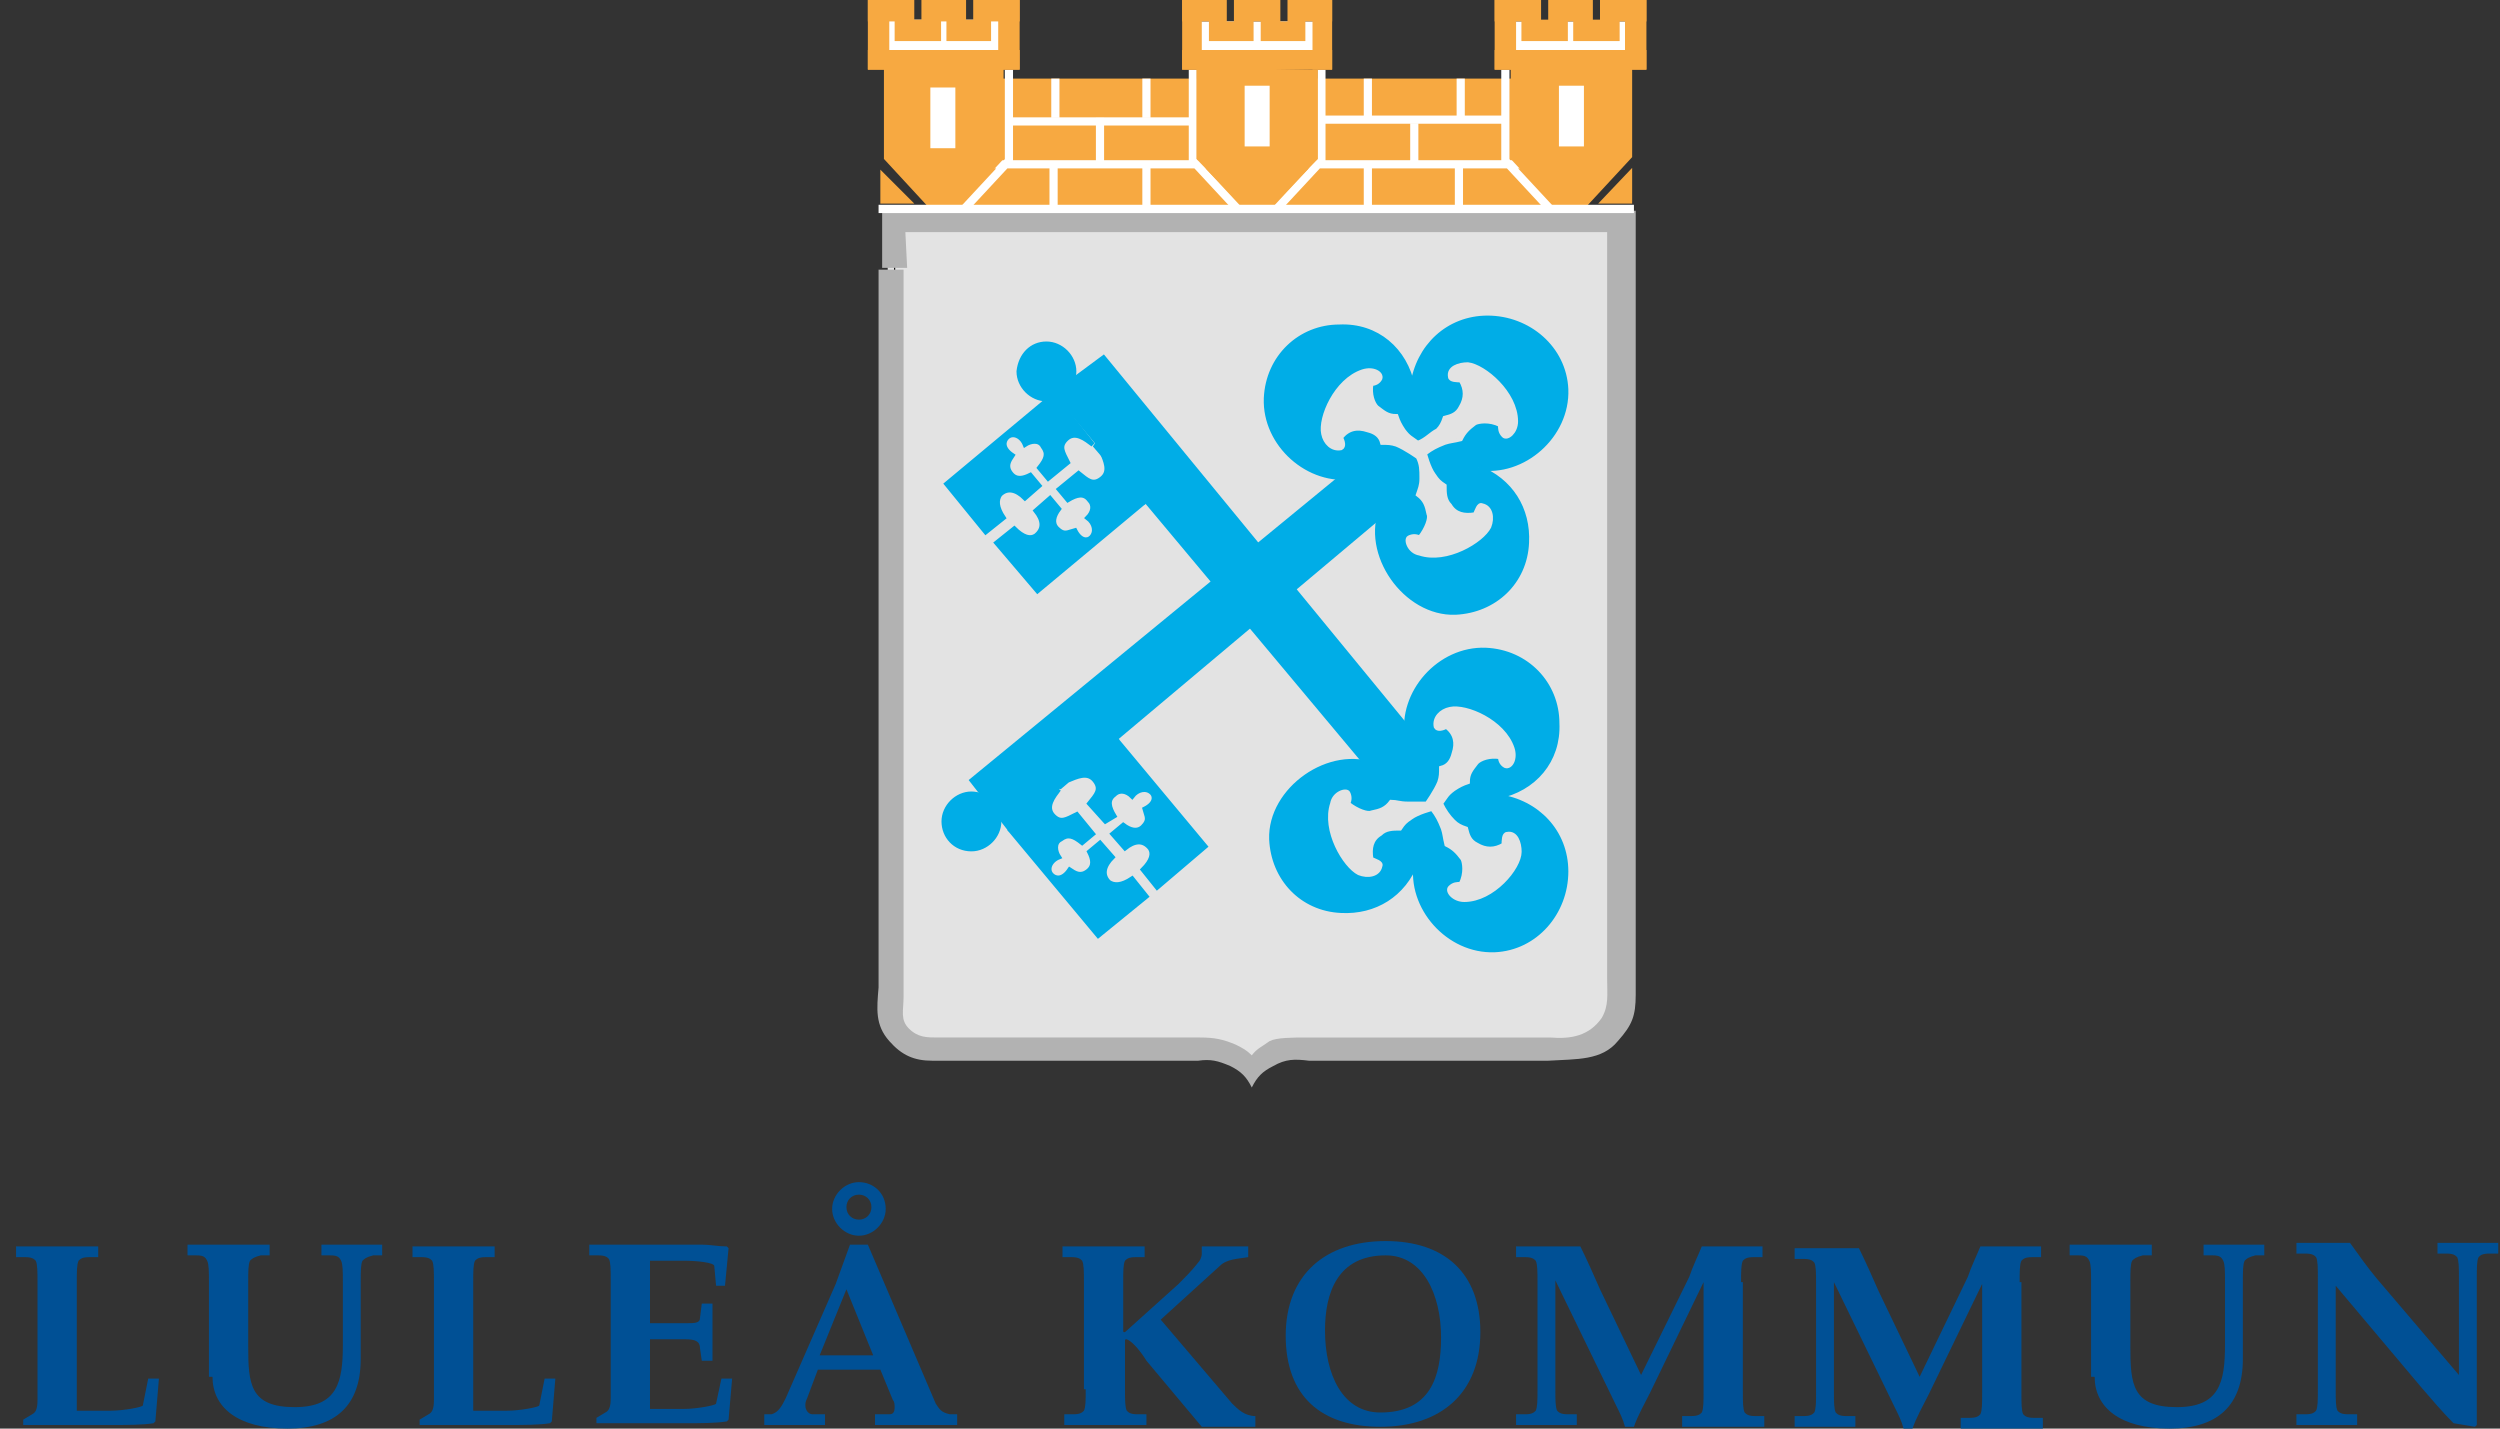 <svg xmlns="http://www.w3.org/2000/svg" width="140" height="80" viewBox="0 0 140 80">
    <rect x="0" y="0" width="140" height="80" fill="#333333" stroke="none"/>
    <g fill="none" fill-rule="evenodd">
        <path fill="#005095" fill-rule="nonzero" d="M4.3 71.8c0-.6 0-1 .1-1.2.1-.1.2-.2.6-.2h.5v-.6H.9v.6h.5c.4 0 .5.1.6.2.1.2.1.6.1 1.2v6.6c0 .5-.1.7-.3.8l-.5.3v.3h5c.8 0 1.7 0 2.3-.1l.1-.1.2-2.4h-.6L8 78.7c0 .1-1.1.3-1.8.3H4.3v-7.2zM11.9 77.1c0 1.7 1.4 2.9 4.2 2.9 2.7 0 4.1-1.3 4.1-3.9v-4.3c0-.6 0-1 .1-1.2.1-.1.2-.2.6-.3h.5v-.6H18v.6h.5c.4 0 .5.1.6.3.1.2.1.6.1 1.2v3.5c0 2.1-.3 3.5-2.7 3.5-2.5 0-2.6-1.3-2.6-3.4v-3.6c0-.6 0-1 .1-1.2.1-.1.2-.2.6-.3h.5v-.6h-4.6v.6h.5c.4 0 .5.1.6.3.1.2.1.6.1 1.2v5.3h.2zM26.5 71.8c0-.6 0-1 .1-1.2.1-.1.2-.2.6-.2h.5v-.6h-4.6v.6h.5c.4 0 .5.1.6.2.1.2.1.6.1 1.2v6.6c0 .5-.1.7-.3.8l-.5.3v.3h5c.8 0 1.7 0 2.3-.1l.1-.1.2-2.4h-.6l-.3 1.5c0 .1-1.1.3-1.8.3h-1.9v-7.2zM36.4 70.6h1.9c.7 0 1.7.1 1.7.3l.1 1.1h.5l.2-2.1-.1-.1c-.5 0-.9-.1-1.4-.1H33v.6h.5c.4 0 .5.1.6.2.1.2.1.6.1 1.2v6.6c0 .5-.1.7-.3.8l-.5.3v.3h5c.8 0 1.7 0 2.3-.1l.1-.1.2-2.3h-.6l-.3 1.4c0 .1-1.1.3-1.8.3h-1.9V75h2c.5 0 .8.1.8.5l.1.7h.6v-1.6V73h-.6l-.1.8c0 .3-.3.3-.8.3h-2v-3.5z"/>
        <path fill="#005095" d="M49.3 76.7l.7 1.7c.1.1.1.3.1.4 0 .3-.1.4-.3.4H49v.6h4.6v-.6h-.4c-.5-.1-.6-.3-.8-.6l-3.8-8.9h-1l-.8 2.2-2.8 6.4c-.2.4-.4.8-.8.9h-.4v.6h3.4v-.6h-.7c-.2 0-.4-.2-.4-.5 0-.1 0-.2.1-.4l.6-1.6h3.5zm-1.9-4.5l1.5 3.7h-3l1.5-3.7zm.7-5.3c.4 0 .7.3.7.7 0 .4-.3.7-.7.7-.4 0-.7-.3-.7-.7 0-.4.3-.7.7-.7zm0-.7c-.8 0-1.5.7-1.5 1.5s.7 1.5 1.5 1.5 1.5-.7 1.5-1.5c0-.9-.7-1.5-1.5-1.5z"/>
        <path fill="#005095" fill-rule="nonzero" d="M60.8 77.8c0 .6 0 1-.1 1.2-.1.1-.2.2-.6.2h-.5v.6h4.6v-.6h-.5c-.4 0-.5-.1-.6-.2-.1-.2-.1-.6-.1-1.2v-2.7c0-.1 0-.1.1-.1.3.1.8.7 1.1 1.2l3.1 3.7h3v-.6c-.6 0-1-.4-1.3-.7l-4-4.7 3.3-3c.4-.4 1-.4 1.6-.5v-.6h-2.6v.4c0 .2-.1.4-.2.5-.3.4-.8.9-1.1 1.2l-3 2.7c-.1 0-.1 0-.1-.1v-2.7c0-.6 0-1 .1-1.2.1-.1.2-.2.6-.2h.5v-.6h-4.6v.6h.5c.4 0 .5.1.6.2.1.2.1.6.1 1.2v6h.1z"/>
        <path fill="#005095" d="M77.6 69.5c-3.4 0-5.6 1.9-5.6 5.3s2 5.1 5.3 5.1c3.4 0 5.6-1.9 5.6-5.3 0-3.3-2-5.1-5.3-5.1zm0 .8c2.1 0 3.1 2.2 3.1 4.6 0 2.2-.6 4.2-3.4 4.2-2.1 0-3.1-2.1-3.1-4.6 0-2.1.7-4.2 3.4-4.2z"/>
        <path fill="#005095" fill-rule="nonzero" d="M97.5 71.8c0-.6 0-1 .1-1.2.1-.1.2-.2.6-.2h.5v-.6h-3.4c-.2.5-.5 1.1-.7 1.7L91.9 77l-2.3-4.8c-.3-.7-.8-1.8-1.1-2.4h-3.6v.6h.5c.4 0 .5.1.6.2.1.2.1.6.1 1.2v6c0 .6 0 1-.1 1.2-.1.1-.2.2-.6.2h-.5v.6h3.4v-.6h-.5c-.4 0-.5-.1-.6-.2-.1-.2-.1-.6-.1-1.2v-6.1l3.4 7c.2.4.4.8.5 1.2h.5c.2-.6.6-1.3.9-1.9l3-6.2v6.1c0 .6 0 1-.1 1.2-.1.1-.2.2-.6.2h-.5v.6h4.6v-.6h-.5c-.4 0-.5-.1-.6-.2-.1-.2-.1-.6-.1-1.2v-6.1h-.1zM113.1 71.8c0-.6 0-1 .1-1.2.1-.1.2-.2.6-.2h.5v-.6h-3.4c-.2.5-.5 1.1-.7 1.7l-2.7 5.6-2.3-4.8c-.3-.7-.8-1.8-1.1-2.4h-3.6v.6h.5c.4 0 .5.1.6.2.1.2.1.6.1 1.2v6c0 .6 0 1-.1 1.2-.1.1-.2.2-.6.2h-.5v.6h3.4v-.6h-.5c-.4 0-.5-.1-.6-.2-.1-.2-.1-.6-.1-1.2v-6.1l3.4 7c.2.4.4.8.5 1.2h.5c.2-.6.6-1.3.9-1.9l3-6.2V78c0 .6 0 1-.1 1.2-.1.1-.2.2-.6.2h-.5v.6h4.6v-.6h-.5c-.4 0-.5-.1-.6-.2-.1-.2-.1-.6-.1-1.2v-6.2h-.1zM117.3 77.1c0 1.7 1.4 2.9 4.2 2.9 2.7 0 4.1-1.3 4.1-3.9v-4.3c0-.6 0-1 .1-1.2.1-.1.2-.2.6-.3h.5v-.6h-3.4v.6h.5c.4 0 .5.1.6.3.1.2.1.6.1 1.2v3.5c0 2.1-.3 3.5-2.7 3.5-2.5 0-2.6-1.3-2.6-3.4v-3.6c0-.6 0-1 .1-1.2.1-.1.2-.2.6-.3h.5v-.6h-4.6v.6h.5c.4 0 .5.1.6.3.1.2.1.6.1 1.2v5.3h.2zM129.8 77.8c0 .6 0 1-.1 1.2-.1.1-.2.2-.6.2h-.5v.6h3.4v-.6h-.5c-.4 0-.5-.1-.6-.2-.1-.2-.1-.6-.1-1.2V72l4.8 5.7c.6.7 1.2 1.4 1.8 2l1.2.2.1-.1v-8.2c0-.6 0-1 .1-1.2.1-.1.2-.2.6-.2h.5v-.6h-3.4v.6h.5c.4 0 .5.1.6.2.1.2.1.6.1 1.2V77l-4.6-5.4c-.5-.6-1-1.3-1.5-2h-3v.6h.5c.4 0 .5.1.6.2.1.2.1.6.1 1.2v6.2z"/>
        <path fill="#E3E3E3" fill-rule="nonzero" d="M49.7 12.4l.2 44.7 2.1 1.8 16.8-.1 1.3 1 1.6-1.2 17.3-.2 1.9-1.9-.1-43.8z"/>
        <path fill="#00ADE7" fill-rule="nonzero" stroke="#00ADE7" stroke-width=".254" d="M77.4 28.4c-1.1 2.6 1.3 6 4.1 5.9 2.2-.1 3.9-1.7 4-3.9.1-1.9-.9-3.5-2.7-4.2 2.5.4 5-1.8 4.9-4.4-.1-2.3-2.1-4-4.4-4-2.2 0-3.9 1.6-4.2 3.8-.4-2-2-3.4-4.1-3.3-2.2 0-4 1.7-4.1 4-.1 2.6 2.4 4.8 4.9 4.4l1.6 1.7z"/>
        <path fill="#E3E3E3" fill-rule="nonzero" stroke="#E3E3E3" stroke-width=".224" d="M79.4 24.8c-.4-.3-.5-.3-.8-.7-.2-.3-.3-.5-.4-.8-.5 0-.7-.2-1.1-.5-.2-.2-.4-.7-.3-1.3.2 0 .4-.1.5-.3.1-.3-.4-.6-1-.4-1.5.5-2.4 2.6-2.2 3.5.1.5.5.9 1 .8.2-.1.1-.4 0-.6.4-.5.9-.6 1.5-.4.4.1.7.3.8.7.3 0 .5 0 .8.1.5.2 1.2.7 1.2.7.2.4.2.7.2 1.2 0 .4-.1.6-.2.9.4.3.5.6.6 1.1.1.2-.1.8-.5 1.3-.2-.1-.4-.1-.6 0-.2.1 0 .8.6.9 1.5.5 3.5-.7 3.9-1.5.2-.5.1-1.1-.4-1.2-.2-.1-.3.3-.4.5-.6.1-1.1 0-1.4-.5-.3-.3-.3-.7-.3-1.1-.3-.2-.4-.3-.6-.6-.3-.4-.5-1.2-.5-1.2.4-.3.6-.4 1.1-.6.3-.1.5-.1.9-.2.2-.4.4-.6.8-.9.2-.1.8-.2 1.4.1 0 .2 0 .4.2.6.2.2.7-.2.7-.8 0-1.6-1.8-3.1-2.7-3.2-.5 0-1.1.2-1 .7 0 .2.4.2.6.2.3.5.3 1 0 1.5-.2.4-.5.5-.9.6-.1.3-.2.5-.4.7-.4.2-.6.5-1.1.7z"/>
        <path fill="#00ADE7" fill-rule="nonzero" stroke="#00ADE7" stroke-width=".353" d="M52.9 46c0-.8.7-1.5 1.5-1.5s1.5.7 1.5 1.5-.7 1.5-1.5 1.5c-.9 0-1.5-.7-1.5-1.5z"/>
        <path fill="#00ADE7" fill-rule="nonzero" stroke="#00ADE7" stroke-width=".224" d="M54.4 43.7l21.2-17.4 2.2 2.2-21.3 17.9z"/>
        <path fill="#00ADE7" fill-rule="nonzero" stroke="#00ADE7" stroke-width=".254" d="M77.1 42.9c-2.6-1.1-6 1.3-5.9 4.1.1 2.2 1.7 3.9 3.9 4 1.9.1 3.5-.9 4.2-2.7-.4 2.5 1.8 5 4.4 4.9 2.3-.1 4-2.1 4-4.4 0-2.2-1.6-3.9-3.8-4.2 2-.4 3.4-2 3.3-4.1 0-2.2-1.7-4-4-4.1-2.6-.1-4.8 2.4-4.4 4.9l-1.7 1.6z"/>
        <path fill="#E3E3E3" fill-rule="nonzero" stroke="#E3E3E3" stroke-width=".224" d="M80.7 45c.3-.4.3-.5.7-.8.3-.2.5-.3.8-.4 0-.5.2-.7.5-1.1.2-.2.7-.4 1.3-.3 0 .2.1.4.3.5.3.1.6-.4.4-1-.5-1.5-2.6-2.4-3.5-2.2-.5.1-.9.5-.8 1 .1.2.4.1.6 0 .5.4.6.9.4 1.5-.1.4-.3.7-.7.8 0 .3 0 .5-.1.8-.2.5-.7 1.2-.7 1.2h-1.1c-.4 0-.6-.1-.9-.1-.3.4-.6.5-1.1.6-.2.1-.8-.1-1.3-.5.1-.2.1-.4 0-.6-.1-.2-.8 0-.9.6-.5 1.5.7 3.5 1.5 3.9.5.2 1.1.1 1.2-.4.1-.2-.3-.3-.5-.4-.1-.6 0-1.1.5-1.4.3-.3.7-.3 1.1-.3.2-.3.3-.4.6-.6.4-.3 1.2-.5 1.2-.5.3.4.4.6.6 1.1.1.3.1.5.2.9.4.2.6.4.9.8.1.2.2.8-.1 1.4-.2 0-.4 0-.6.2-.2.2.2.7.8.7 1.6 0 3.1-1.8 3.1-2.7 0-.5-.2-1.1-.7-1-.2 0-.2.4-.2.6-.5.3-1 .3-1.5 0-.4-.2-.5-.5-.6-.9-.3-.1-.5-.2-.7-.4-.3-.3-.5-.6-.7-1z"/>
        <path fill="#00ADE7" fill-rule="nonzero" stroke="#00ADE7" stroke-width=".353" d="M58.6 19.3c.8 0 1.5.7 1.5 1.5s-.7 1.5-1.5 1.5-1.5-.7-1.5-1.5c.1-.9.7-1.5 1.5-1.5z"/>
        <path fill="#00ADE7" fill-rule="nonzero" stroke="#00ADE7" stroke-width=".224" d="M61.8 20l17.4 21.2-2.2 2.2L59.1 22z"/>
        <path fill="#00ADE7" fill-rule="nonzero" stroke="#00ADE7" stroke-width=".251" d="M56.5 46.4l5 6 2.7-2.2-.8-1c-.6.4-1 .4-1.3.2-.4-.4-.3-.9.2-1.4l-.7-.8-.6.5c.2.4.3.8-.1 1.1-.4.3-.7.1-1-.1-.4.6-.8.5-1 .3-.3-.3-.1-.8.4-1-.2-.3-.3-.8.1-1 .4-.3.7-.2 1.2.2l.6-.5-.9-1.1c-.6.3-.9.5-1.3.1-.5-.5 0-1.1.3-1.5l-2.8 2.2zM62.5 41.4l5 6-2.7 2.3-.8-1c.5-.5.6-.9.4-1.2-.4-.5-.9-.4-1.4 0l-.7-.8.6-.5c.4.3.8.4 1.1.1.4-.4.2-.6.1-1 .6-.3.6-.7.4-.9-.3-.3-.8-.2-1.1.2-.3-.3-.7-.4-1-.1-.4.3-.3.7 0 1.2l-.5.3-.9-1c.4-.5.7-.8.3-1.3-.4-.5-1-.2-1.5 0l2.7-2.3z"/>
        <path fill="#00ADE7" fill-rule="nonzero" d="M59.4 44.2l.7-.6-.2-.2-.8.7z"/>
        <path fill="#00ADE7" fill-rule="nonzero" stroke="#00ADE7" stroke-width=".251" d="M59 22.1l-6 5 2.2 2.7 1-.8c-.4-.6-.4-1-.2-1.3.4-.4.9-.3 1.4.2l.8-.7-.5-.6c-.4.2-.8.3-1.1-.1-.3-.4-.1-.7.1-1-.6-.4-.5-.8-.3-1 .3-.3.8-.1 1 .4.3-.2.8-.3 1 .1.3.4.2.7-.2 1.2l.5.6 1.1-.9c-.3-.6-.5-.9-.1-1.3.5-.5 1.1 0 1.5.3L59 22.1zM64.1 28.1l-6 5-2.3-2.7 1-.8c.5.5.9.6 1.2.4.5-.4.4-.9 0-1.4l.8-.7.5.6c-.3.4-.4.8-.1 1.1.4.4.6.2 1 .1.3.6.7.6.9.4.3-.3.2-.8-.2-1.1.3-.3.4-.7.1-1-.3-.4-.7-.3-1.2 0l-.5-.6 1.1-.9c.5.4.8.7 1.3.3.5-.4.2-1 0-1.5l2.4 2.8z"/>
        <path fill="#00ADE7" fill-rule="nonzero" d="M61.2 25l.6.7.3-.2-.7-.8z"/>
        <path fill="#F7A941" fill-rule="nonzero" d="M55.6 4.4l.1 4.4-2.6 2.8 16.9.1-2.5-3-.2-4.3z"/>
        <path stroke="#FFF" stroke-width=".221" d="M55.5 9.2h13.1"/>
        <path stroke="#FFF" stroke-width=".458" d="M55.5 9.2h13.1m-1.8-5.3V9l2.6 2.8M56.5 3.9V9l-2.6 2.8m5.2-7.4v2.2m5.1-2.2v2.2m-2.6 0v2.6"/>
        <path fill="#F7A941" fill-rule="nonzero" d="M73.2 4.4v4.4l-2.5 2.8h16.9L85 8.7l-.1-4.3z"/>
        <path stroke="#FFF" stroke-width=".221" d="M73.1 9.2h13"/>
        <path stroke="#FFF" stroke-width=".458" d="M73.1 9.2h13.1m-1.9-5.3V9l2.6 2.8M74 3.9V9l-2.6 2.8m5.2-7.4v2.4m5.2-2.4v2.2m-2.6.3v2.3"/>
        <path fill="#F7A941" fill-rule="nonzero" d="M49.5 3.8v5.1l2.4 2.6h1.9l2.4-2.6V3.8zM67 3.8v5.1l2.5 2.6h1.8l2.5-2.6v-5zM84.6 3.8v5.1l2.4 2.6h1.9l2.5-2.7v-5z"/>
        <path stroke="#FFF" stroke-width=".458" d="M56.3 6.8h10.4M59 9.3v2.2m5.2-2.2v2.2m12.4-2.2v2.4m5.1-2.4v2.2"/>
        <path fill="#FFF" fill-rule="nonzero" d="M49.4 1.1h6.7v2h-6.7zM67 1.2h6.7V3H67zM84.8 1.2h6.7V3h-6.7z"/>
        <path stroke="#FFF" stroke-width=".458" d="M74 6.7h10.5"/>
        <path fill="#F7A941" fill-rule="nonzero" d="M49.3 9.5l1.9 1.9h-1.9zM83.7 0h1.2v3.9h-1.2z"/>
        <path fill="#F7A941" fill-rule="nonzero" d="M83.7 0h2.6v1.2h-2.6z"/>
        <path fill="#F7A941" fill-rule="nonzero" d="M85.2 1.1h2.6v1.2h-2.6z"/>
        <path fill="#F7A941" fill-rule="nonzero" d="M86.7 0h2.5v1.2h-2.5z"/>
        <path fill="#F7A941" fill-rule="nonzero" d="M88.1 1.1h2.6v1.2h-2.6z"/>
        <path fill="#F7A941" fill-rule="nonzero" d="M89.6 0h2.6v1.2h-2.6z"/>
        <path fill="#F7A941" fill-rule="nonzero" d="M91 0h1.2v3.9H91z"/>
        <path fill="#F7A941" fill-rule="nonzero" d="M83.7 2.8h8.5v1.1h-8.5zM66.2 0h1.1v3.9h-1.1z"/>
        <path fill="#F7A941" fill-rule="nonzero" d="M66.2 0h2.5v1.2h-2.5zM67.7 1.2h2.5v1.1h-2.5zM69.1 0h2.6v1.2h-2.6zM70.6 1.2h2.5v1.1h-2.5zM72.1 0h2.5v1.2h-2.5z"/>
        <path fill="#F7A941" fill-rule="nonzero" d="M73.5 0h1.1v3.9h-1.1z"/>
        <path fill="#F7A941" fill-rule="nonzero" d="M66.2 2.8h8.4v1.1h-8.4z"/>
        <path fill="#FFF" fill-rule="nonzero" d="M52.1 4.9h1.4v3.4h-1.4z"/>
        <path fill="#F7A941" fill-rule="nonzero" d="M48.6 0h1.2v3.9h-1.2z"/>
        <path fill="#F7A941" fill-rule="nonzero" d="M48.6 0h2.6v1.2h-2.6z"/>
        <path fill="#F7A941" fill-rule="nonzero" d="M50.1 1.1h2.6v1.2h-2.6z"/>
        <path fill="#F7A941" fill-rule="nonzero" d="M51.6 0h2.5v1.2h-2.5z"/>
        <path fill="#F7A941" fill-rule="nonzero" d="M53 1.1h2.5v1.2H53z"/>
        <path fill="#F7A941" fill-rule="nonzero" d="M54.5 0h2.6v1.2h-2.6z"/>
        <path fill="#F7A941" fill-rule="nonzero" d="M55.9 0h1.2v3.9h-1.2z"/>
        <path fill="#F7A941" fill-rule="nonzero" d="M48.6 2.8h8.5v1.1h-8.5z"/>
        <path fill="#FFF" fill-rule="nonzero" d="M69.7 4.8h1.4v3.4h-1.4zM87.3 4.8h1.4v3.4h-1.4z"/>
        <path fill="#F7A941" fill-rule="nonzero" d="M91.4 9.4l-1.9 2h1.9z"/>
        <path stroke="#000" stroke-linecap="square" stroke-width=".064" d="M50.1 12.4v44.2l.9 1.5 1.4.6h16l1 .3.9.9 1.3-.8 1-.4 15.8-.1 1.6-.5.9-1.5V12.4z"/>
        <path fill="#B2B2B2" d="M50.7 13H90v41.8c0 .9.1 1.5-.3 2.2-.7 1-1.7 1.2-2.9 1.1H73.2c-.8 0-1.7 0-2.1.2-.4.3-.7.4-1 .8-.3-.3-.5-.4-.9-.6-.7-.3-1.2-.4-2-.4H52.5c-.6 0-1.1 0-1.6-.5s-.3-1-.3-1.8V15.1h-1.4v40.2c-.1 1.2-.2 2.1.6 3 .7.8 1.4 1.1 2.4 1.1h14.9c.7-.1 1.1 0 1.8.3.6.3.9.6 1.2 1.2.3-.6.6-.9 1.2-1.2.7-.4 1.2-.4 2-.3h13.4c1.6-.1 3 0 3.9-1.1.8-.9 1-1.4 1-2.6V11.8H49.4V15h1.4l-.1-2z"/>
        <path stroke="#FFF" stroke-width=".464" d="M49.2 11.7h42.3"/>
    </g>
</svg>

